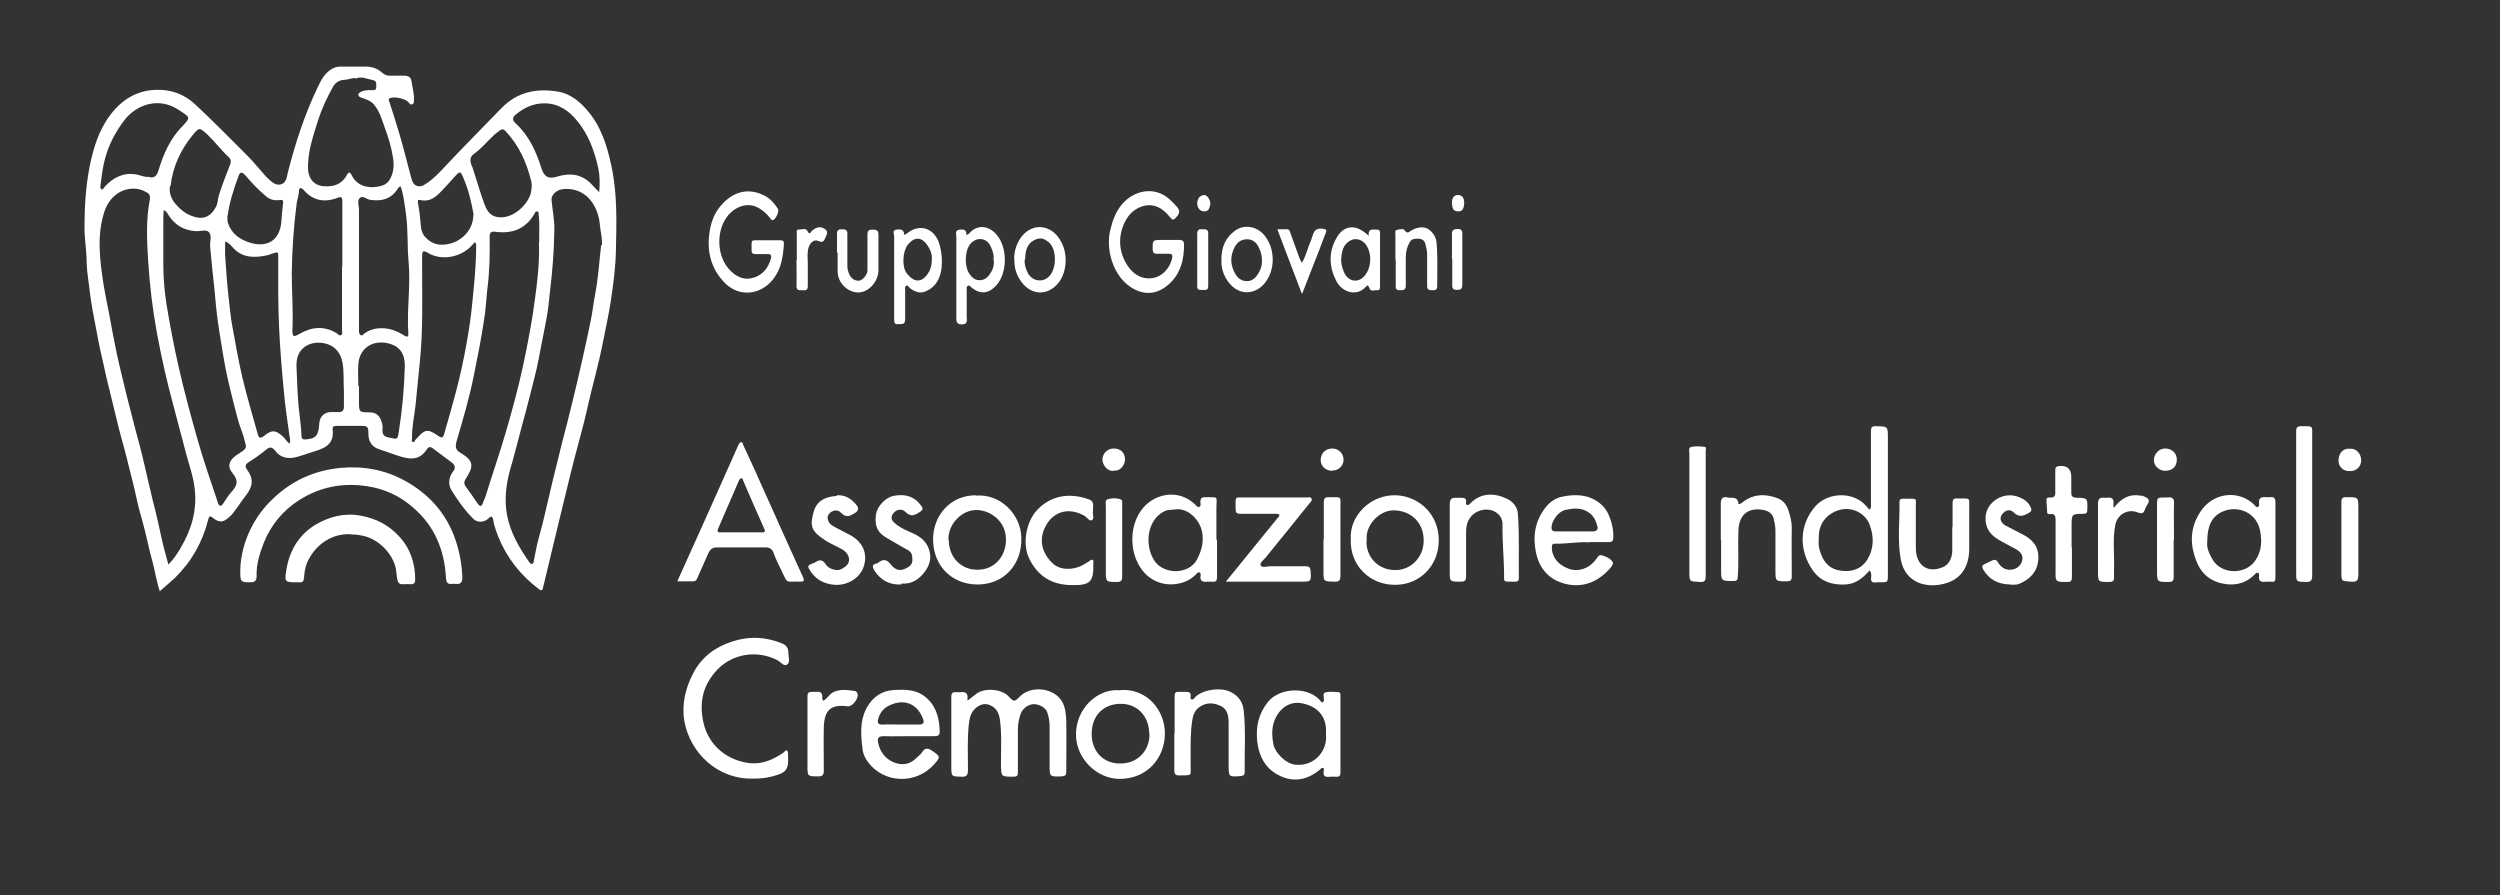 <svg xmlns="http://www.w3.org/2000/svg" xmlns:xlink="http://www.w3.org/1999/xlink" id="Livello_1" viewBox="0 0 796 285"><rect x="0" y="0" width="796" height="285" fill="#333333" stroke="none"/><defs><style>      .st0 {        fill: #fff;      }      .st1 {        fill: none;      }      .st2 {        clip-path: url(#clippath);      }    </style><clipPath id="clippath"><rect class="st1" width="796" height="285"></rect></clipPath></defs><g class="st2"><path class="st0" d="M50.9,188.3c-1.1-3.2-1.5-6.3-2.3-9.3-1.3-4.5-2.1-9.1-3.4-13.6-1.3-4.2-2-8.4-3.1-12.6-1.1-4.3-2.1-8.6-3.3-12.8-1.2-4.2-2.1-8.5-3.2-12.8-.8-3.4-1.7-6.7-2.4-10.1-.9-3.9-1.8-7.9-2.5-11.9-.8-4-1.6-8.1-2.1-12.2-.3-3-.9-6-1-9.1,0-3.9-.7-7.7-.7-11.6,0-6.4.4-12.8,1.6-19.1,1.2-5.9,2.9-11.8,6.7-16.7,3.7-4.9,8.6-7.8,14.7-7.9,4.5-.1,8.6,1.3,12.1,4.5,5.7,5.3,11.1,10.8,16.6,16.3,2.1,2.1,4,4.5,6,6.7.2.2.4.4.6.6,1.2,1.1,2.5,2.5,4.3,2,1.8-.6,1.8-2.5,2.2-4,2.4-9.3,5.3-18.3,9.5-27,1-2.2,2.2-4.4,4.4-5.7.8-.5,1.7-.8,2.7-.8,2.7,0,5.4,0,8.1,0,2,0,3.8.6,5.2,1.9.9.8,1.8,1.1,2.9,1,1.4,0,2.9,0,4.3,0,1.2,0,2.1.6,2.2,1.7.3,2,.9,4,.8,6,0,.5.1,1.1-.5,1.4-.7.3-1-.4-1.3-.7-1-1.1-4.2-1.8-5.7-1.3-.9.3-.4.9-.3,1.3,1.1,3.3,2.1,6.6,3.1,9.9,1.2,4,2.2,8.1,3.3,12.2.3,1,.5,2.1.9,3.1.5,1.5,2.2,2.1,3.7,1.2,3.4-2,5.8-5,8.5-7.8,5.3-5.6,10.8-11.1,16.1-16.6,5.1-5.3,11.4-6.5,18.2-5.3,3.5.6,6.4,2.8,8.8,5.5,4.7,5.2,6.7,11.6,8.1,18.3,1.9,8.9,1.6,17.9,1.4,26.8-.1,5.3-.8,10.6-1.6,15.9-.7,4.6-1.7,9.1-2.6,13.6-1.3,6.7-3.2,13.2-4.7,19.8-1.5,7-3.6,13.8-5.3,20.8-1.6,6.4-3.1,12.8-4.7,19.3-1.4,6-2.9,11.9-4.3,17.9-.2.9-.5,1.1-1.3.5-5.8-4.4-10.2-9.9-12.9-16.6-.7-1.8-1.4-3.6-1.7-5.6-.2-1-.6-1.2-1.4-.4-1.4,1.4-3.6,1.5-4.9.2-2.7-2.7-5-5.9-7-9.2-1-1.6-.9-4,.5-5.8.9-1.1.8-2-.3-2.9-2.1-1.6-4.2-3.1-6.3-4.7-.6-.4-1.2-.3-1.6.3-2.5,4.1-6,3.3-9.6,2.1-1.8-.6-3.7-1.3-5.5-1.9-2.3-.7-3.5-2.2-3.6-4.7,0-2.8-.2-2.8-2.9-2.8-2.4,0-4.8,0-7.2,0-.7,0-1.4.1-1.3,1,.7,5.4-3.2,6.3-7,7.5-1.5.5-3,1-4.4,1.4-2.7.7-5.1.4-6.9-2-.9-1.1-1.7-1.4-2.9-.3-1.8,1.5-3.7,2.8-5.6,4-1.1.7-1.1,1.5-.4,2.4,2.1,2.8,1.8,5.3-.3,8-1.5,1.9-2.8,4-4.3,5.9-.3.4-.7.8-1.1,1.1-1.9,1.8-3.2,1.9-5.2.3-.8-.6-1.2-.8-1.5.5-1.8,7.2-5.3,13.4-10.6,18.6-1.5,1.4-3.1,2.7-4.9,4.3M191.7,78c0-1.6-.2-3.2-.5-4.8-.2-1.6-.3-3.2-.8-4.8-1.5-5.1-5.3-8.7-11.1-8.2-2.1.2-3.8,1.9-3.7,3.4.3,3.3,1,6.5.9,9.8-.1,6.5-.6,13-1.4,19.5-.3,2.7-.5,5.4-1,8-.8,4.5-1.8,9-2.6,13.5-.7,3.7-1.7,7.2-2.6,10.9-1,4-2.1,8-3.2,12.1-1.1,4.1-2.1,8.2-3.3,12.2-1.3,4.8-1.9,9.7-.9,14.7,1.1,5.4,3.8,10.1,6.9,14.5.3.4.5.9,1.1.7.5-.1.4-.7.5-1.1.5-2.4.9-4.9,1.6-7.3,1.6-5.7,2.8-11.5,4.2-17.3,1.1-4.3,2.1-8.7,3.2-13,1.1-4.2,2.2-8.4,3.2-12.6,1.1-4.4,2.1-8.8,3.1-13.2.9-4,1.8-8,2.6-12,.7-3.1,1-6.2,1.6-9.3,1-5.2,1.3-10.4,1.9-15.6M53.7,179.7c1.7-1.8,2.8-3.5,3.8-5.2,3.4-5.8,5.3-11.9,4.5-18.8-.4-3.8-1.7-7.4-2.7-11.1-1.4-5.3-2.8-10.6-4.2-15.9-2-7.4-3.7-14.9-5.1-22.5-1.4-7.5-2.3-15.1-2.8-22.7-.4-6.6-.8-13.3.5-19.9.2-.9,0-1.7-.6-2.1-1.1-.7-2.4-1.3-3.8-1.4-4.4-.4-8.4,2.4-10,7.1-2.6,7.8-1.5,15.7-.3,23.6.5,3,1.1,5.9,1.7,8.9.8,4.3,1.6,8.7,2.5,13,1,4.6,2.2,9.3,3.3,13.9.9,3.5,1.8,7,2.7,10.5.8,2.9,1.6,5.8,2.3,8.8,1.1,4.6,2.1,9.2,3.2,13.7,1,3.7,1.8,7.4,2.6,11.1.6,2.9,1.4,5.7,2.3,9M171.7,77c-.1-2.9.2-5.9-.2-8.8,0-.4,0-.9-.6-.9-.4,0-.5.4-.7.7-2.8,4.9-7.1,6.5-12.4,5.8-1.4-.2-1.9.2-1.9,1.5.1,5.5,0,11-.7,16.5-.4,3.4-.5,6.8-1.1,10.2-.9,6-2.1,12-3.3,17.9-1.4,6.9-3.4,13.7-5.4,20.5-.5,1.8-.4,2.8,1.1,3.7,4.5,2.7,4.4,4.3,1.7,8.5-.5.9-.5,1.4,0,2.2,1.4,1.9,2.7,3.8,4,5.7.6.8,1.1.8,1.5-.2.4-1.1.9-2.1,1.2-3.2,2-6.5,4.2-12.8,6.1-19.3,2-6.9,3.9-13.8,5.4-20.7,1.2-5.6,2.3-11.2,3.2-16.8,1.1-7.7,2.3-15.4,2-23.2M52.1,67.1c0,1-.1,1.7-.1,2.4,0,5,0,10,0,15,0,4.2.4,8.3,1,12.3,1.1,6.8,2.4,13.5,3.9,20.1,1.8,7.9,3.9,15.7,6.1,23.4,1.9,6.7,4.2,13.2,6.4,19.8.1.3.2.8.6.9.5.1.7-.2,1-.6.9-1.3,1.7-2.7,2.8-3.9,1.9-2,2.1-3.7.2-5.9-1.7-2.1-1.1-4,1.2-5.6.7-.5,1.5-1,2.2-1.5.7-.5,1.1-1.1.8-2-.4-1.5-.7-3-1.3-4.4-1.1-2.8-1.7-5.8-2.5-8.7-1.2-4.8-2.4-9.6-3.2-14.5-.6-3.8-1.3-7.5-1.8-11.3-.5-3.4-.8-6.9-1.1-10.3-.5-4.6-1-9.2-1.4-13.9-.1-1.5.6-3.3-.3-4.4-.9-1.1-2.8-.3-4.2-.4-3.9-.2-6.8-2-8.8-5.2-.3-.5-.5-1-1.4-1.5M151.1,77.2c-.4.4-.7.8-1,1.1-3.4,3.6-9.4,4.8-13.7,2.3-1.7-1-2-.8-2,1.2,0,1.2,0,2.4,0,3.6,0,9.9.3,19.8-.7,29.6-.5,4.7-.9,9.4-1.4,14.1-.4,3.5-1.2,7-1.1,10.5,0,.4-.3.9.2,1.1.6.3.6-.4.9-.7.1-.1.2-.3.4-.4,2.6-3,3.5-3.1,6.7-.9,1.3.9,1.7.8,2.1-.8,1.3-4.5,2.6-9,3.8-13.6,1.3-5,2.4-10.1,3.3-15.2.7-3.9,1.3-7.9,1.7-11.9.6-6.1,1.3-12.3,1.3-18.4,0-.5.2-1.1-.4-1.7M92.2,141.3c.3-.9.2-1.6,0-2.3-.7-5.1-1.5-10.2-1.9-15.3-.6-6.2-1.1-12.4-1.4-18.6-.4-7.6-.3-15.2-.3-22.8,0-2.2.1-2.2-2.1-1.5-.5.2-1,.4-1.5.5-3.9.8-7.6.9-10.6-2.2-.8-.8-1.4-1.8-2.7-2.2,0,1.6-.1,3.2,0,4.7.3,4.4.6,8.8,1.1,13.2.4,3.1.6,6.2,1.2,9.2,1,5.4,1.9,10.9,3.2,16.3,1.4,6,3.2,11.8,4.8,17.7.4,1.5.8,1.8,2.2.7,2.2-1.7,3.3-2,5.8.2.8.7,1.3,1.8,2.4,2.5M113.7,25c-1.3-.4-2.5.3-3.8.4-1.7,0-3.1.8-3.9,2.3-1.9,3.4-3.5,6.8-4.7,10.5-1.6,5.2-3.5,10.4-3.2,16,.2,2.9,2.2,5,5.1,5.1,3.1.2,5.6-.6,7.2-3.5.4-.8.9-1.4,1.6,0,1.5,3.2,4.9,4.3,8.5,3.6,1.6-.3,2.9-.9,3.7-2.4,1.1-2,1.3-4.1,1-6.4-.5-3.4-1.5-6.8-2.7-10-.9-2.5-1.6-5.2-3.5-7.4-1.1-1.2-2.5-1.6-3.9-2.1-.5-.2-.9-.3-1-.9,0-.6.6-.8.9-1,1-.5,2.1-.5,3.2-.5.7,0,1.6.2,1.6-.9,0-1,.2-2.1-1.1-2.3-1.6-.3-3.2-1.1-5-.7M127.6,59.4c-.6,0-.8.4-.9.6-2.1,3.4-5.2,4.2-9,3.6-1.1-.2-2.3-1.6-3.3-.4-.7.9-.1,2.3-.1,3.5,0,12.8,0,25.7,0,38.5,0,.5,0,1.1.5,1.5.5.3.9-.2,1.2-.5,1.6-1.2,3.5-1.7,5.5-1.7,2.6,0,4.9.9,7,2.2.8.5,1.7,1,1.5-.7-.5-7.5.8-15,.1-22.6-.5-5.2-.1-10.5-.9-15.7-.4-2.8-.7-5.6-1.6-8.3M109,84.8h0v-5.4c0-5,0-10.1,0-15.1,0-.9,0-1.9-1.3-1.4-4.3,1.7-8,1.1-11.1-2.5-.3-.3-.6-.5-.9-.5-.4,0-.5.5-.5.9,0,1.3-.5,2.5-.7,3.7-1,7.5-1.5,15-1.6,22.5,0,6.1.5,12.1.2,18.2,0,2,.3,2.2,2.1,1.2,3.9-2.3,7.9-2.8,12-.3.4.3.8.9,1.4.6.6-.3.3-1.1.3-1.7,0-6.7,0-13.4,0-20.2M190.8,61.1c.2-2.7.2-5.1-.3-7.5-1.2-5.5-3.1-10.7-6.7-15.1-2.7-3.3-6-5.6-10.5-5.6-3.4,0-6.3,1.3-9,3.5-1.1.9-1.3,1.8-.2,2.8,4.3,3.9,6.6,9,8.3,14.4.9,2.8,2.3,3.5,5.1,2.6,4-1.2,7.6-.8,10.7,2.3.8.9,1.7,1.8,2.5,2.6M47.5,56.4c2.1.5,2.7-1.1,3.1-2.6,1.5-4.8,3.5-9.4,7-13.1,3.3-3.5,3.1-3.2-.7-5.7-6.1-4.1-13.3-2-17.4,3.4-2.8,3.7-4.8,7.6-6,11.9-.8,2.8-1.1,5.7-1.5,8.6,0,.5-.2,1.2.4,1.4.4.1.7-.5,1-.9,2.6-2.8,5.7-4.5,9.8-3.9,1.4.2,2.7,1,4.2.8M169.3,59.9c0-.9,0-1.5-.1-2-1.5-6.1-3.9-11.6-8.3-16.2-.6-.7-1.1-.6-1.7-.2-.6.4-1.2.9-1.8,1.4-2.2,2-4,4.3-6.5,6.1-1.3.9-1.3,2.2-.8,3.5.2.4.4.9.5,1.3,1.2,3.7,2.3,7.5,3.6,11.1.7,1.9,1.7,3.8,4.1,4.2,5.5,1,11.2-5.3,10.9-9.3M54.1,59.3c-.3,2.1.4,3.9,1.6,5.4,1.5,1.8,3.2,3.3,5.5,4.1,3.4,1.3,5.9.3,7.6-3,.6-1.2.5-2.4.9-3.6,1-3.2,2.2-6.4,3.5-9.6.5-1.1.3-2-.5-2.7-2.3-2.1-4.2-4.7-6.5-6.9-2.7-2.5-2.7-2.6-5,.2-3.8,4.7-6.2,10-6.9,16M109.5,124.3c-.2-3.3.1-6.2-.5-9.1-.5-2.4-1.8-4.3-3.9-5.3-4.4-2-11-.4-10.7,6.8.2,4.4.3,8.7.7,13,.3,3,.8,6,.9,9.1,0,1,.6,1.2,1.4,1.1,3-.2,3.9-1.1,4.2-4.3,0-.4,0-.7.1-1.1.2-1.9,1.6-3.2,3.5-3.3.7,0,1.4,0,2.2,0,1.7.2,2.2-.6,2.1-2.2,0-1.8,0-3.6,0-4.9M114.3,123c0,2,0,3.4,0,4.8,0,3.4,0,3.5,3.4,3.5,2,0,3.1,1,3.7,2.7.3.9.5,1.7.4,2.6-.1,1.5.2,2.4,2,2.7,2.8.6,2.8.8,3.2-2,1.1-6.9,1.7-13.8,1.9-20.8,0-3.9-1.6-6.3-5.4-7.2-5.3-1.2-9.1,2-9.4,6.6-.2,2.5,0,5,0,7M72.4,68.7c0,1.1,0,1.8.2,2.4,1.2,3.4,3.8,5.2,7.1,6.2,5.6,1.7,9.5-1,9.9-6.9.1-1.8.3-3.7.5-5.5.2-1,0-1.4-1.1-1.2-1.6.2-3-.1-4.3-1.2-2.4-2-4.5-4.2-6.5-6.6-.8-.9-1.7-1.5-2.2,0-1.6,4.3-3,8.7-3.5,12.7M150.8,68.4c-.6-3.6-1.6-8-3.4-12.1-.7-1.7-1-1.8-2.3-.4-1.5,1.6-2.9,3.3-4.5,4.9-1.8,1.9-3.7,3.6-6.7,2.9-.8-.2-1,0-.8,1.1.5,2.4.7,4.8.9,7.2.1,1.4.6,2.7,1.6,3.7,2.3,2.4,5,2.6,8,1.8,3.8-1.1,7.1-4.6,7.1-9"></path><path class="st0" d="M76.6,179.6c.7-7.1,3.9-14.8,10.4-20.9,5.9-5.6,12.8-8.8,21.1-9.7,7.4-.7,14.3.5,20.7,4,7.7,4.2,13.3,10.4,16.2,18.8,1.3,3.9,2.1,7.9,2.2,12.1,0,1.6-.6,2.2-2.1,2-.4,0-.7,0-1.1,0-1.5.2-1.9-.4-2-1.9-.5-9-3.7-16.7-10.7-22.6-4.2-3.6-9-5.8-14.5-6.6-7.8-1.2-15,.3-21.5,4.4-5.2,3.3-9,7.9-11.3,13.6-1.3,3.4-2.4,6.8-2.3,10.5,0,1.5-.4,2.1-2,2.1-3.3,0-3.4,0-3.1-5.9"></path><path class="st0" d="M308.3,222.9c1.2-.9,1.9-1.5,2.7-2.1,2.5-1.8,7.9-1.5,10.1.9,1.8,1.9,1.9,1.8,3.7,0,3.5-3.5,10.6-2.7,13.2,1.4,1.2,1.9,1.4,4.2,1.5,6.3.1,5.5,0,10.9,0,16.4,0,1-.4,1.3-1.4,1.4-3.9.1-3.9.2-3.9-3.6,0-4.1,0-8.3,0-12.4,0-1.6-.3-3.1-.8-4.5-.5-1.4-2.5-2.5-4.2-2.5-1.8,0-3.7,1.4-4.3,3.3-.5,1.5-.8,3.1-.8,4.7,0,4.6,0,9.1,0,13.7,0,1.1-.3,1.4-1.4,1.4-4,0-3.9,0-4-3.8,0-4.7.3-9.5-.3-14.2-.3-2.2-1.1-3.9-3.2-4.8-1.9-.8-3.6,0-4.9,1.3-1.5,1.5-1.7,3.6-1.9,5.6-.4,4.5-.2,9.1-.2,13.7,0,1.6-.3,2.3-2.1,2.2-3.1-.1-3.2,0-3.2-3.2,0-7.4,0-14.9,0-22.3,0-1.2.5-1.5,1.5-1.4.5,0,1,0,1.4,0,1.6-.2,2.6.2,2.2,2.6"></path><path class="st0" d="M215.6,185.2c3.4-7.6,6.7-14.9,10-22.2,3.2-7.1,6.3-14.2,9.5-21.3.2-.4.4-.8.8-.9.6-.1.6.5.7.8,2.4,5.1,4.7,10.2,7,15.4,1.5,3.2,2.9,6.5,4.4,9.8,2.6,5.7,5.1,11.4,7.7,17,.4.9.4,1.4-.8,1.4-5.2-.2-3.8,1.1-6.3-4-.8-1.6-1.6-3.2-2.2-4.9-.4-1.3-1.2-2.1-2.8-2-5.2,0-10.3,0-15.5,0-1.3,0-2,.7-2.5,1.7-1.2,2.7-2.4,5.4-3.6,8.1-.3.8-.7,1-1.4,1-1.6,0-3.2,0-5,0M235.9,169.5c2.2,0,4.4,0,6.7,0,.6,0,1.2,0,.8-1-2.3-5.1-4.5-10.2-6.7-15.3-.2-.4-.2-1-.7-.9-.3,0-.7.5-.8.9-2.2,5-4.3,10-6.5,15-.4.9-.3,1.4.8,1.3,2.2,0,4.3,0,6.5,0"></path><path class="st0" d="M595.3,181.6c-2.1,2.4-4.4,4.3-7.6,4.5-4.2.2-7.9-.8-10.5-4.5-4.6-6.5-4.3-14.7.9-20.5,4-4.4,12-4.7,16.1,0,.3.4.7.8,1.1,1.2.6-.7.4-1.5.4-2.1,0-7.6,0-15.1,0-22.7,0-1.3.2-1.9,1.7-1.8,3.7.1,3.7,0,3.7,3.8,0,14.5,0,28.9,0,43.4,0,2.5,0,2.5-2.4,2.5-.4,0-.7,0-1.1,0-1.5.3-2.1-.3-1.8-1.8,0-.5.1-1.1-.4-1.8M579.1,172c-.2,1.4.1,2.9.7,4.4,1.1,3,3.1,4.9,6.3,5.3,3.5.5,6.6-.5,8.5-3.6,2.1-3.5,2.1-7.3.7-11-1.5-4.2-7.1-6.8-12.2-3.6-3,1.9-4.2,4.8-4,8.5"></path><path class="st0" d="M240,247.9c-11.5.4-20.3-8.2-22.1-18.3-.9-5.3.3-10.5,2.9-15.4,2.7-5.1,7-8.2,12.2-9.9,5.4-1.8,10.9-1.6,16.3.7,1.1.5,1.7,1.4,1.7,2.7,0,1.4.7,3.2-.4,3.9-1,.7-2.1-.9-3.1-1.4-6.4-3.3-14.1-2.1-19,2.9-4.7,4.9-6,10.5-4.5,17.1,1.8,7.6,7.9,12,14.8,12.8,4,.4,7.5-1.2,10.7-3.4.3-.2.6-.9,1.1-.6.4.3.3.9.3,1.3.3,4.9-.5,5.8-5.4,7-1.9.5-3.8.6-5.5.6"></path><path class="st0" d="M289.1,234.4c-2.6,0-5.2.1-7.7,0-1.8,0-2.1.7-1.8,2.1.6,2.9,2.3,5.1,4.9,6.2,2.4,1,5,.9,7.1-1.2.7-.7,1.5-1.2,2-2,.9-1.4,1.8-1.4,3.1-.5,2.7,1.8,2.9,2,.7,4.4-5.7,6.4-15.9,6.1-21-.7-.8-1.1-1.5-2.4-1.7-3.7-.6-4.6-1.1-9.3,1.3-13.7,1.9-3.4,4.7-5.4,8.7-5.6,3.9-.2,7.6-.2,10.7,2.9,3,2.9,3.7,6.6,3.8,10.4,0,1.3-.8,1.4-1.8,1.4-2.8,0-5.5,0-8.3,0h0ZM286.7,230.7h0c2,0,4,0,5.9,0,1.6,0,1.7-.8,1.3-1.8-1.8-4.8-5.9-6.5-10.5-4.4-1.9.8-3.3,2.4-3.8,4.5-.3,1.1,0,1.8,1.4,1.7,1.9-.1,3.8,0,5.7,0"></path><path class="st0" d="M421.3,223.5c0-.1.2-.3.2-.4.2-.9-.5-2.3.4-2.6,1.3-.4,2.8-.2,4.3-.1.7,0,.6.8.6,1.3,0,8.1,0,16.2,0,24.3,0,1-.4,1.4-1.4,1.3-.6,0-1.2,0-1.8,0-1.5.2-2.5,0-2.1-1.9,0-.3.2-.8-.3-.9-.4-.1-.6.3-.9.5-3.8,3.2-8.1,4.2-12.6,2.1-4.6-2.1-6.8-6-7.4-11-.5-4.7.4-8.9,3.5-12.7,3.8-4.6,13.2-5,17,.2,0,0,.2,0,.4,0M422.2,233.9c0-.6,0-1.2,0-1.8-.2-4.3-2.9-7.3-7.8-8.2-3.2-.6-6.4,1-8.2,4.6-1.4,2.8-1.3,5.7-.7,8.7.5,2.3,3.7,6,7.1,6.3,6,.5,10.1-4.5,9.6-9.6"></path><path class="st0" d="M724.5,172c0,4,0,7.9,0,11.9,0,1-.2,1.5-1.3,1.3-.5,0-1.1,0-1.6,0-1.6.2-2.6,0-2.3-2,0-.3,0-.7-.3-.8-.6-.2-.9.3-1.2.6-2.5,2.5-5.5,3.4-8.9,3-4.4-.5-7.6-2.8-9.3-6.7-2.4-5.6-2.5-11.1,1.1-16.5,3.2-4.8,9.3-6.6,14.4-4,1.1.6,2.1,1.3,2.9,2.2.3.3.6.7,1,.4.2-.2.4-.7.3-1-.3-2.1.9-2.2,2.5-2.1.3,0,.6,0,.9,0,1.5-.2,1.8.4,1.8,1.8,0,3.9,0,7.8,0,11.7h0ZM702.8,172.4c-.3,1.7.5,3.8,1.7,5.8,2.8,4.7,10.3,4.9,13.5.4,2.1-3,2.3-6.2,1.6-9.7-1.1-5.6-6.9-8.1-11.7-6.1-3.9,1.6-5.1,5-5.1,9.6"></path><path class="st0" d="M387.5,171.9c0,3.9,0,7.8,0,11.7,0,1.2-.2,1.8-1.6,1.6-.5,0-1,0-1.4,0-1.6.2-2.6-.2-2.2-2.1,0-.3,0-.7-.3-.8-.5-.2-.8.1-1.1.5-1.2,1.2-2.5,2.1-4.1,2.6-4.8,1.6-9.8.3-13-3.7-4.2-5.3-4.3-13.7-.6-19,3.8-5.5,11.7-7.3,17.2-2.2.4.4.8,1.1,1.4.9.7-.2.4-1.1.4-1.6,0-1.1.4-1.5,1.5-1.5,4.5.1,3.6-.5,3.6,3.4,0,3.4,0,6.7,0,10.1M374.2,162.2c-1.1.2-2.2,0-3.3.5-5.6,2.6-6.7,10.7-3.3,15.9,3,4.4,10.9,4.4,13.5-.4,1.4-2.7,2.2-5.3,1.7-8.6-.7-4.1-4.6-8-8.6-7.4"></path><path class="st0" d="M506,172.7c-3.3-.3-7,.5-10.8.4-.9,0-1.1.3-1.1,1.2,0,2.9,1.8,5.5,5.4,6.8,3.1,1.1,6.5-.1,8.6-2.9.5-.6.9-1.7,1.9-1.4,1.3.4,2.6.9,3.4,2,.5.7-.3,1.6-.8,2.2-3.8,4.3-8.7,6.3-14.2,4.9-5.1-1.3-8.3-4.7-9.4-10.2-1-5.2-.2-9.8,3-14,1.4-1.9,3.4-3.2,5.6-3.6,4-.8,8.1-.7,11.6,2,1.9,1.4,2.9,3.3,3.6,5.4.6,1.7.9,3.6.9,5.4,0,1.2-.3,1.8-1.6,1.7-1.9,0-3.7,0-6.1,0M501.3,169.2h0c2,0,3.9,0,5.9,0,1.2,0,1.7-.6,1.4-1.7-.5-1.7-1.1-3.2-2.7-4.3-2.4-1.7-5-1.4-7.6-.8-2.2.5-4.3,3.6-4.3,5.5,0,.9.3,1.3,1.2,1.3,2,0,3.9,0,5.9,0"></path><path class="st0" d="M430.1,171.6c-.5-7.3,6.3-14.3,14.6-13.9,7.2.4,13.5,6.1,13.4,14.5-.1,8.2-6.2,13.8-13.4,14-8.4.3-15-6.1-14.6-14.6M435.1,172c-.3,5.3,3.8,9.8,9.7,9.5,4.3-.2,8.6-3.9,8.5-9.6-.1-5.5-3.9-9.2-9.3-9.4-4.9-.2-9.5,5-8.8,9.6"></path><path class="st0" d="M310.8,157.8c8-.6,14.2,6.2,14.4,13.3.3,8.8-5.8,15.2-14.3,15-7.9-.2-13.5-5.8-13.8-13.8-.3-7.9,5.4-14.7,13.7-14.6M302.1,172c0,5.4,3.9,9.5,9.2,9.4,5.5,0,8.9-4.4,9-9.3.2-6.1-4.9-9.5-9-9.7-4.9-.3-9.6,4.5-9.3,9.6"></path><path class="st0" d="M356.8,219.7c8.5-.5,14.1,6.5,14.1,13.8,0,7.9-5.7,14.5-14.4,14.5-7.1,0-13.7-6.2-13.9-13.8-.2-8.7,7.1-15.2,14.1-14.4M365.9,233.6c0-5.8-4.1-9.7-9.4-9.5-5.8.2-9,4.4-8.9,9.7,0,5.2,3.5,9.4,9.2,9.3,5.4,0,9.3-4.1,9.2-9.5"></path><path class="st0" d="M390.3,185.2c3.5-4.3,6.8-8.3,10-12.3,2.2-2.7,4.4-5.4,6.6-8.1.2-.2.6-.5.4-.9-.3-.4-.8-.3-1.2-.3-3.5,0-7,0-10.4,0-2.2,0-2.3-.1-2.3-2.3,0-3.3-.2-2.9,2.8-2.9,6.6,0,13.2,0,19.8,0,.6,0,1.3-.3,1.6.4.3.6-.4,1.1-.7,1.5-4.6,5.8-9.3,11.5-13.9,17.2-.7.8-2,1.8-1.6,2.5.4.9,1.9.3,3,.3,3.8,0,7.6,0,11.3,0,1.2,0,1.5.4,1.6,1.5.2,3.4.2,3.4-3.2,3.4h-23.7Z"></path><path class="st0" d="M111.8,170.1c-6.7-.4-12,4-14.2,9.5-.5,1.4-.7,2.9-.8,4.4-.1,1.1-.5,1.5-1.5,1.4-.4,0-.7,0-1.1,0-3.4,0-3.6-.2-3.1-3.5.9-6.3,3.9-11.5,9.3-14.8,4.4-2.6,9.2-3.9,14.5-2.9,4.9.9,8.9,3,12.2,6.6,3.6,3.9,5.1,8.6,5.1,13.8,0,.9-.4,1.5-1.4,1.4,0,0-.1,0-.2,0-3.3-.2-4,1.1-4.4-3.8-.4-5-4.9-10-9.8-11.4-1.6-.4-3.1-.7-4.6-.6"></path><path class="st0" d="M547.9,172c0-3.9,0-7.8,0-11.7,0-1.7.8-2.3,2.2-1.9,1.2.3,3.1-.5,3.4,1.8,0,.7.8.1,1.1-.1,3.5-2.8,7.2-3,11.3-1.5,2,.7,3.1,2.4,3.6,4.1.5,1.6,1,3.4,1,5.2-.1,5.2,0,10.4,0,15.6,0,1.3-.4,1.6-1.6,1.6-3.6,0-3.6,0-3.6-3.6s0-8.4,0-12.6c0-1.3-.3-2.7-.6-3.9-.6-2.1-2.6-2.7-4.6-2.8-4.4-.2-6.5,2.5-6.6,7-.2,4.8.2,9.6-.2,14.4,0,1.1-.3,1.4-1.4,1.4-3.9,0-3.9,0-3.9-3.8,0-3.2,0-6.4,0-9.5h0Z"></path><path class="st0" d="M461.6,171.9c0-3.8,0-7.6,0-11.3,0-1.6.5-2.2,2-2.1.6,0,1.2,0,1.8,0,.9,0,1.5.2,1.4,1.3,0,.4-.2.9.4,1,.3,0,.7-.2.9-.5,3.5-3.5,7.7-3.4,11.7-1.5,1.8.8,3.4,2.6,3.5,4.9.5,6.8.2,13.6.3,20.3,0,1-.4,1.2-1.3,1.2-4.1-.1-3.3.5-3.4-3.2-.1-5-.6-10-.5-15.1,0-3.3-3.4-5.4-6.9-4.4-2.9.8-4.7,3.2-4.7,6.7,0,4.7,0,9.5,0,14.2,0,1.5-.4,1.8-1.8,1.8-3.4,0-3.4,0-3.4-3.4,0-3.3,0-6.6,0-9.9h0Z"></path><path class="st0" d="M374,233.6c0-4,0-7.9,0-11.9,0-1.1.3-1.5,1.4-1.4.8,0,1.6,0,2.3,0,.9,0,1.5.2,1.4,1.3,0,.4-.2.9.3,1.1.5.2.8-.3,1.1-.7,2.5-2.5,8.3-3.3,11.5-1.6,2.5,1.3,3.8,3.4,4,5.9.7,6.5.2,13.1.3,19.6,0,.8-.4,1.1-1.2,1.2-3.9.3-3.9.3-3.9-3.5,0-4.5,0-9,0-13.5,0-2.1-.4-4.2-2.3-5.2-2.3-1.2-4.8-1.4-7.1.3-1.5,1.1-2,2.7-2.2,4.3-.6,3.9-.5,7.8-.5,11.6,0,.8,0,1.6,0,2.3-.1,3.8.8,3.4-3.6,3.5-1.3,0-1.6-.5-1.6-1.7,0-4,0-7.9,0-11.9"></path><path class="st0" d="M621.7,167.8c0-2.5,0-5,0-7.5,0-1.1.2-1.7,1.5-1.6,4.6.1,3.7-.6,3.8,3.8,0,4.1,0,8.2,0,12.2,0,5.1-2.1,9.3-7.1,10.9-6.1,2-13.3.2-14.7-7.5-1.1-6-.3-12.2-.4-18.3,0-.6.2-1,.9-1,1.1,0,2.3,0,3.4,0,1.2,0,.9.9.9,1.5,0,4.7,0,9.3,0,14,0,2,.4,4.1,1.9,5.6,1.9,1.8,4.3,1.6,6.4.8,2.1-.7,3.2-2.8,3.3-5.1,0-2.6,0-5.2,0-7.7h0Z"></path><path class="st0" d="M371.7,76.4c1.3,0,2.5,0,3.8,0,1.1,0,1.5.4,1.5,1.5,0,4.4-.9,8.6-4.1,11.9-3.8,3.9-8.5,4.7-13.2,1.4-5.2-3.6-7.7-11.6-6.2-17.9.7-3,1.7-5.8,3.7-8.2,3.6-4.3,10-6,14.9-1.9.9.8,1.7,1.6,2.5,2.5,1.2,1.3,1.1,2.2-.1,3.5-1,1.1-1.3.8-2-.1-1.1-1.3-2.3-2.5-3.9-3.2-3.6-1.6-7.7.5-9.5,3.2-3.3,4.8-3.3,11.1.2,15.9,1.7,2.3,4.1,3.9,7.2,3.6,3.4-.3,6-3.1,6.7-6.4.2-.9,0-1.4-1-1.4-1.3,0-2.5,0-3.8,0-1,0-1.3-.3-1.4-1.3,0-3.1-.1-3.1,3-3.1.7,0,1.3,0,2,0h0Z"></path><path class="st0" d="M244.5,76.5c1.3,0,2.6,0,4,0,1,0,1.1.4,1.1,1.2-.3,4.1-.8,8-3.6,11.4-3.9,4.8-10.4,5.5-14.9,1.3-4.8-4.7-6.2-10.5-5.1-17,.5-2.9,1.5-5.6,3.5-7.9,3.8-4.5,8.9-6,14.3-3,1.6.9,2.9,2.4,3.9,4,.5.8-.8,3.6-1.7,3.6-.5,0-.6-.5-.9-.8-1.2-1.5-2.6-2.7-4.4-3.5-3.3-1.4-7.2.4-9.2,3.2-3.6,4.8-3.2,12.7.8,16.9,1.8,1.9,4.1,3.3,6.9,2.7,3.4-.7,5.4-3.1,6.3-6.4.2-.9-.2-1.4-1.1-1.3-1.3,0-2.5,0-3.8,0-1,0-1.3-.3-1.3-1.3,0-3.7-.3-3,2.9-3.1.8,0,1.6,0,2.3,0h0Z"></path><path class="st0" d="M348,162.7c-.2,1,.5,2.4-.3,2.9-.8.5-1.5-.8-2.3-1.3-5.1-3-10.4-1.5-12.8,3.9-1.6,3.4-1.2,7.6,2.6,11.2,2.2,2.1,6.3,2.3,9.6.5.7-.4,1.3-.8,2-1.2.3-.2.6-.7,1.1-.4.4.2.2.6.2,1,0,0,0,.1,0,.2.2,5.7-1,6.9-6.7,6.8-6.5,0-11.2-2.9-13.9-8.9-2-4.5-.7-11.4,2.7-15,4.6-4.9,10.7-5.5,16.5-3.4,2,.7,1.2,2.5,1.3,3.9"></path><path class="st0" d="M287,186.1c-3.7.2-6.5-1.3-8.5-4.3-.6-1-1.2-2.1.7-2.4.2,0,.3-.2.5-.3,1.5-1.1,2.6-1.1,3.9.6,1.6,2,3.1,2.2,5,1.2,1-.5,1.8-1.1,1.9-2.4,0-1.4,0-2.6-1.5-3.4-2.3-1.2-4.5-2.6-6.8-3.9-2.8-1.6-3.8-3.8-3.3-7.4.4-2.6,3-5.4,5.6-5.9,3.5-.7,6.5,0,8.7,3,.6.8.9,1.3-.3,2.1-1.7,1.1-2.9,1.7-4.6,0-1.2-1.2-3-.8-4,.6-1,1.5-.1,2.5,1,3.3,1.7,1.4,3.8,2.2,5.8,3.1,2.5,1.2,4.3,3,4.9,5.7.6,2.3-.2,4.6-1.6,6.4-1.8,2.4-4.2,4-7.4,3.7"></path><path class="st0" d="M266.4,157.7c2.7-.2,4.7,1.1,6.3,3.1.7.8.8,1.7-.4,2.5-1.6,1-2.8,1.7-4.5,0-1.1-1.3-3-.8-3.9.4-.8,1.1-.3,2.8,1.2,3.7,1.7,1,3.6,1.9,5.3,2.8,4.2,2.2,5.9,5.8,4.7,9.9-1.1,3.9-5.2,6.4-9.4,6.1-3.5-.3-6.2-1.8-8-4.9-.5-.8-.5-1.3.5-1.7.6-.2,1.1-.4,1.6-.7,1.4-.9,2.3-.5,3.2.9.8,1.3,3.3,2,4.4,1.6,2.1-.9,3.2-2.1,2.9-3.7-.4-2-2.1-2.8-3.7-3.6-1.4-.7-2.9-1.4-4.2-2.3-4.2-2.8-4.5-4.4-3.4-8.6.8-3.2,3.1-5,7.4-5.3"></path><path class="st0" d="M640.3,186.1c-4,0-6.9-1.5-8.8-4.7-.5-.9-.5-1.4.4-1.8.8-.4,1.5-.7,2.3-1.1.9-.4,1.4-.4,2,.6.8,1.4,2.3,2.5,4,2.3,1.5-.1,2.8-.8,3.5-2.4.7-1.8,0-3.2-2.1-4.3-1.8-1-3.7-1.9-5.5-3-2.5-1.6-4-3.6-3.9-6.9.1-4.8,5.6-8.6,10.7-6.5,1.4.6,2.7,1.3,3.5,2.9.6,1.1.6,1.6-.6,2.2-1.6.9-2.9,1.4-4.6-.2-1.3-1.3-2.8-.8-3.9.8-.7,1.1-.2,2.5,1.2,3.3,1.8,1,3.6,1.8,5.4,2.8,3.2,1.6,5.3,3.9,5.1,7.8-.2,4.1-2.6,6.5-6.1,8-.9.4-2,.2-2.7.3"></path><path class="st0" d="M731.1,160.4c0-7.7,0-15.3,0-23,0-1.4.4-1.7,1.7-1.7,3.9,0,3.4-.2,3.4,3.4,0,14.7,0,29.5,0,44.2,0,1.6-.5,2-2,2-3.1-.1-3.1,0-3.1-3.1,0-7.3,0-14.5,0-21.8"></path><path class="st0" d="M659.7,174.3c0,3.1,0,6.2,0,9.4,0,1.1-.2,1.6-1.5,1.6-3.7,0-3.8,0-3.7-3.6,0-5.3,0-10.5,0-15.8,0-1.3,0-2.5-1.9-2.2-.4,0-.7,0-.8-.6,0-1.4-.2-2.7-.2-4.1,0-.6.7-.6,1.1-.6,1.6.1,1.8-.7,1.7-2,0-2.2,0-4.4,0-6.7,0-1,.4-1.2,1.2-1.3q3.9-.4,3.9,3.5c0,1.7,0,3.4,0,5,0,1.2.5,1.5,1.6,1.6,3.6,0,3.6.1,3.5,3.8,0,1-.3,1.3-1.3,1.3-3.7,0-3.7.1-3.7,3.9,0,2.3,0,4.6,0,6.8"></path><path class="st0" d="M287.9,74.8c.4-.2.7-.3.9-.5,4.1-3.3,8.8-1.6,10.3,3.4.8,2.8,1,5.5.6,8.3-.5,3-1.9,5.4-4.8,6.7-2,.9-3.6.2-5.1-.9-.4-.3-.7-1.1-1.3-.8-.5.3-.3,1-.3,1.5,0,3.1,0,6.1,0,9.2,0,1.8-1.1,1.4-2.1,1.5-1.3.2-1.4-.5-1.4-1.6,0-8.8,0-17.6,0-26.4,0-.7-.8-1.9.8-2.1,1.3-.2,2.4,0,2.4,1.7M296.7,82.4c.1-1-.2-2.1-.7-3.1-1.7-3.3-4.2-4.8-7-1.3-1.6,2-1.9,7-.3,9,2.9,3.8,5.5,2.4,7.1-.5.7-1.2.9-2.6.9-4.2"></path><path class="st0" d="M307.8,74.8c.4-.2.6-.3.8-.5,3-3.4,7.2-2.2,9.5,1.5,2.8,4.4,2.4,11.7-1.1,15.3-2.4,2.5-5,2.6-7.6.5-.4-.3-.7-.9-1.2-.6-.6.3-.4.9-.4,1.5,0,2.8,0,5.6,0,8.4,0,1,.5,2.3-1.5,2.4-1.9,0-1.8-1.2-1.8-2.3,0-4.2,0-8.4,0-12.6,0-4.4,0-8.7,0-13.1,0-.8-.6-2,1.1-2.2,1.3-.1,2.2,0,2.1,1.8M316.3,82.7c.3-1.4-.2-2.7-.8-4.1-1.2-2.8-4.2-3.3-6.3-1.2-2.1,2.1-2.2,7.3-.6,9.7.8,1.2,1.9,2.3,3.7,2.1,1.7-.2,2.6-1.4,3.4-2.8.6-1.1.9-2.3.7-3.7"></path><path class="st0" d="M543.1,163.7c0,6.5,0,13.1,0,19.6,0,1.5-.2,2.1-1.9,2-3.3-.2-3.3,0-3.3-3.4,0-12.4,0-24.8,0-37.2,0-.8-.4-2.2.6-2.4,1.4-.3,2.9-.2,4.3,0,.6,0,.3.9.3,1.5,0,6.6,0,13.3,0,19.9h0Z"></path><path class="st0" d="M672.9,161.9c2.3-3.1,4.9-4.7,8.5-4.1.4,0,.7,0,1.1.2,1.3.5,2.3,1.1,1.2,2.7-.3.4-.5.9-.7,1.4-.5,1.4-1,1.6-2.5,1-2.9-1.1-6.3.5-7,4.1-.9,4.7-.2,9.5-.4,14.3,0,.7,0,1.4,0,2.2.1,1.3-.4,1.6-1.6,1.6-3.5,0-3.5,0-3.5-3.6,0-7.1,0-14.1,0-21.2,0-1.6.5-2.2,2-2,.2,0,.5,0,.7,0,1.7-.3,2.5.3,2.2,2.1,0,.3,0,.6.2,1.4"></path><path class="st0" d="M262,223.2c1.4-.7,2-2.1,3.3-2.8,2.3-1.1,4.5-.7,6.8-.4.4,0,.8.4.9.8.6,1.4-1.6,4.3-3.1,4.1-5.2-.7-7.5,1-7.6,6.8-.1,4.6,0,9.1,0,13.7,0,1.3-.4,1.8-1.7,1.8-3.5,0-3.5,0-3.5-3.4,0-7.4,0-14.7,0-22.1,0-1,.3-1.4,1.3-1.4.4,0,.8,0,1.3,0,1.5-.2,2.3.3,2.1,2,0,.3.2.5.3.9"></path><path class="st0" d="M435.8,75.2c-.3-2.5,1.2-2.1,2.5-2.1.7,0,1.1.2,1.1,1,0,5.8,0,11.5,0,17.3,0,.6-.2,1.1-.9,1-.9-.1-2.1.6-2.5-.7-.3-.9-.6-1-1.1-.4-2.8,3.2-7.5,1.9-9.4-1.8-2.3-4.4-2.5-9-.2-13.3,2.4-4.7,6.5-5.1,10.6-1M427.1,83.3c-.1.8.3,2,.8,3.3,1.3,3.1,4.5,3.7,6.6,1.2,2.2-2.6,2.4-7.1.4-9.9-1.1-1.6-3.2-2.2-4.8-1.4-2.5,1.3-3,3.6-3.1,6.8"></path><path class="st0" d="M322.9,82.5c0-4.4,2.4-8.7,6.2-9.9,2.7-.9,5.8.3,7.6,2.6,2,2.5,2.7,5.3,2.6,8.3-.2,3.1-1.2,5.9-3.6,7.9-3.9,3.2-8.8,1.8-11.4-3.1-1-1.8-1.4-3.8-1.3-5.9M326.3,82.6c-.2,1.4.2,2.7.8,4,1.2,2.7,4.3,3.5,6.5,1.8,3-2.3,3-9.1.3-11.3-1.2-.9-2.3-1.6-4-.9-3,1.2-3.4,3.6-3.5,6.3"></path><path class="st0" d="M388.9,82.6c0-3.8,1.2-6.9,4.4-9.2,2.8-2,6.6-1.4,9,1.2,3.8,4.2,4,11.5.1,15.9-2.9,3.2-7.8,3.8-11.2-.6-1.7-2.2-2.4-4.6-2.3-7.3M401.8,82.7c0-1.4-.4-2.8-1.1-4.1-.8-1.7-2.3-2.5-3.8-2.4-1.5,0-2.9.8-3.8,2.5-1.3,2.5-1.4,5-.3,7.5.7,1.6,1.8,3.1,3.8,3.3,2.1.2,3.3-1.1,4.2-2.7.7-1.2,1.1-2.5,1-4"></path><path class="st0" d="M444.3,82.6c0-2.6,0-5.2,0-7.7,0-.6-.3-1.5.5-1.7.8-.2,2-.5,2.4.1.9,1.4,1.6.4,2.3,0,2.8-1.5,5.1-1.2,6.8,1.1.6.8,1,1.7,1.1,2.8.4,4.7.2,9.3.2,14,0,1.2-.7,1.2-1.5,1.2-.9,0-1.7,0-1.7-1.3,0-3.4,0-6.7,0-10.1,0-1.2-.3-2.4-.6-3.5-.3-1-1.2-1.5-2.2-1.5-1.1,0-2.2,0-2.8,1.2-.8,1.4-1.2,3-1.2,4.6,0,3.1,0,6.1,0,9.2,0,1.1-.5,1.4-1.5,1.4-1,0-1.8,0-1.7-1.3,0-2.8,0-5.6,0-8.5h0Z"></path><path class="st0" d="M421.5,171.8c0-4,0-7.9,0-11.9,0-1.2.4-1.6,1.5-1.6,4.6,0,3.7-.4,3.8,3.7,0,7.1,0,14.2,0,21.2,0,1.5-.3,2.1-2,2-3.4-.1-3.4,0-3.4-3.4,0-3.4,0-6.7,0-10.1"></path><path class="st0" d="M692.1,171.8c0,4,0,7.9,0,11.9,0,1.3-.4,1.6-1.6,1.6-3.7,0-3.7,0-3.7-3.7,0-6.9,0-13.8,0-20.7,0-2.5,0-2.5,2.5-2.5.3,0,.6,0,.9,0,1.5-.2,2.1.3,2,2-.1,3.8,0,7.7,0,11.5h0Z"></path><path class="st0" d="M745.5,171.8c0-4,0-7.9,0-11.9,0-1.1.2-1.6,1.5-1.6,3.9,0,3.9-.1,3.9,3.7,0,7,0,13.9,0,20.9,0,1.7-.3,2.5-2.3,2.3-3.1-.2-3.1,0-3.1-3.1,0-3.5,0-7,0-10.4"></path><path class="st0" d="M266.5,80.4c0-2,0-4,0-5.9,0-1.3.5-1.5,1.6-1.5,1.1,0,1.7.2,1.7,1.4,0,3.2,0,6.5,0,9.7,0,.9,0,1.8.4,2.7.5,1.5,1.5,2.5,3.1,2.6,1.3,0,2.9-1.9,2.9-3.3,0-3.8,0-7.6,0-11.3,0-1.4.4-1.7,1.7-1.7,1.3,0,1.8.3,1.8,1.7,0,3.7,0,7.4,0,11.1,0,3.7-2.9,6.9-6,7.2-3.4.3-7-2.8-7-6.7v-5.9h0Z"></path><path class="st0" d="M357.3,172.3c0,3.8,0,7.5,0,11.3,0,1.2-.3,1.7-1.6,1.7-3.6,0-3.6,0-3.6-3.6,0-6.8,0-13.6,0-20.5,0-.8-.4-2.1.8-2.3,1.2-.3,2.6-.4,3.9.1.7.3.5,1,.5,1.6,0,3.9,0,7.8,0,11.7h0Z"></path><path class="st0" d="M414.5,93.5c-2.7-7-5.2-13.7-7.8-20.5,1.2,0,2.1,0,3.1,0,.7,0,.9.5,1,1,.9,2.5,1.8,5,2.7,7.5.2.7.6,1.3,1,2.2,1.3-2.1,1.7-4.3,2.6-6.4.3-.7.6-1.4.8-2.2.6-2,1.5-2.6,3.7-2.2,1.1.2.6.9.5,1.3-1.4,3.8-2.9,7.6-4.4,11.4-.9,2.4-1.9,4.8-3,7.7"></path><path class="st0" d="M253.7,82.8c0-2.8,0-5.5,0-8.3,0-.5-.3-1.4.6-1.4.9,0,2.3-.5,2.7.3.8,1.8,1.2.3,1.6,0,1-.8,2-1.3,3.2-.9,1.3.5,2,1.2,1.2,2.7-.5,1-.6,2.4-2.5,1.5-1.4-.6-2.8.7-3.2,2.7-.3,1.4-.1,2.9-.1,4.3,0,2.5,0,4.9,0,7.4,0,1.6-.9,1.3-1.9,1.3-.9,0-1.7.1-1.7-1.3.1-2.7,0-5.5,0-8.3"></path><path class="st0" d="M381.2,82.6c0-2.7,0-5.4,0-8.1,0-1.4.6-1.6,1.7-1.5,1,0,1.8-.1,1.8,1.4,0,5.6,0,11.1,0,16.7,0,1.5-1,1.2-1.8,1.2-.9,0-1.8.2-1.7-1.3,0-2.8,0-5.6,0-8.4h0Z"></path><path class="st0" d="M462.3,82.6c0-2.7,0-5.4,0-8.1,0-1.3.6-1.5,1.7-1.6,1.2,0,1.6.4,1.6,1.5,0,5.4,0,10.8,0,16.2,0,1.2-.3,1.7-1.6,1.7-1.3,0-1.7-.4-1.6-1.7,0-2.7,0-5.4,0-8.1h0Z"></path><path class="st0" d="M424.2,149.9c-2.1,0-3.6-1.4-3.7-3.3,0-2.2,1.4-3.7,3.6-3.8,2.1,0,3.6,1.5,3.7,3.5,0,2-1.6,3.6-3.6,3.5"></path><path class="st0" d="M354.7,149.9c-2.2.3-3.6-1.9-3.7-3.5,0-2,1.6-3.6,3.6-3.6,2.2,0,3.6,1.3,3.6,3.5,0,1.9-1.7,3.9-3.6,3.5"></path><path class="st0" d="M689.3,149.9c-1.8,0-3.5-1.6-3.5-3.3,0-2.1,1.6-3.8,3.6-3.8,2.1,0,3.7,1.5,3.7,3.5,0,2.3-1.4,3.6-3.8,3.6"></path><path class="st0" d="M748.3,142.9c2.1-.2,3.5,1.8,3.5,3.6,0,2.2-1.6,3.6-3.8,3.5-2.1,0-3.6-1.6-3.4-3.7.1-2,1.5-3.7,3.7-3.4"></path><path class="st0" d="M385.4,65c-.4.9-.2,2.4-2.1,2.3-1.2,0-2.2-1.2-2.1-2.7.1-1.3.7-2.3,2.1-2.5,1-.1,2.1,1.4,2.1,2.9"></path><path class="st0" d="M466.2,64.3c0,2.2-.6,3.1-2,3-1.8,0-1.8-1.5-1.9-2.7,0-1.3.4-2.5,1.9-2.5,1.5,0,1.9,1.1,2,2.2"></path></g></svg>